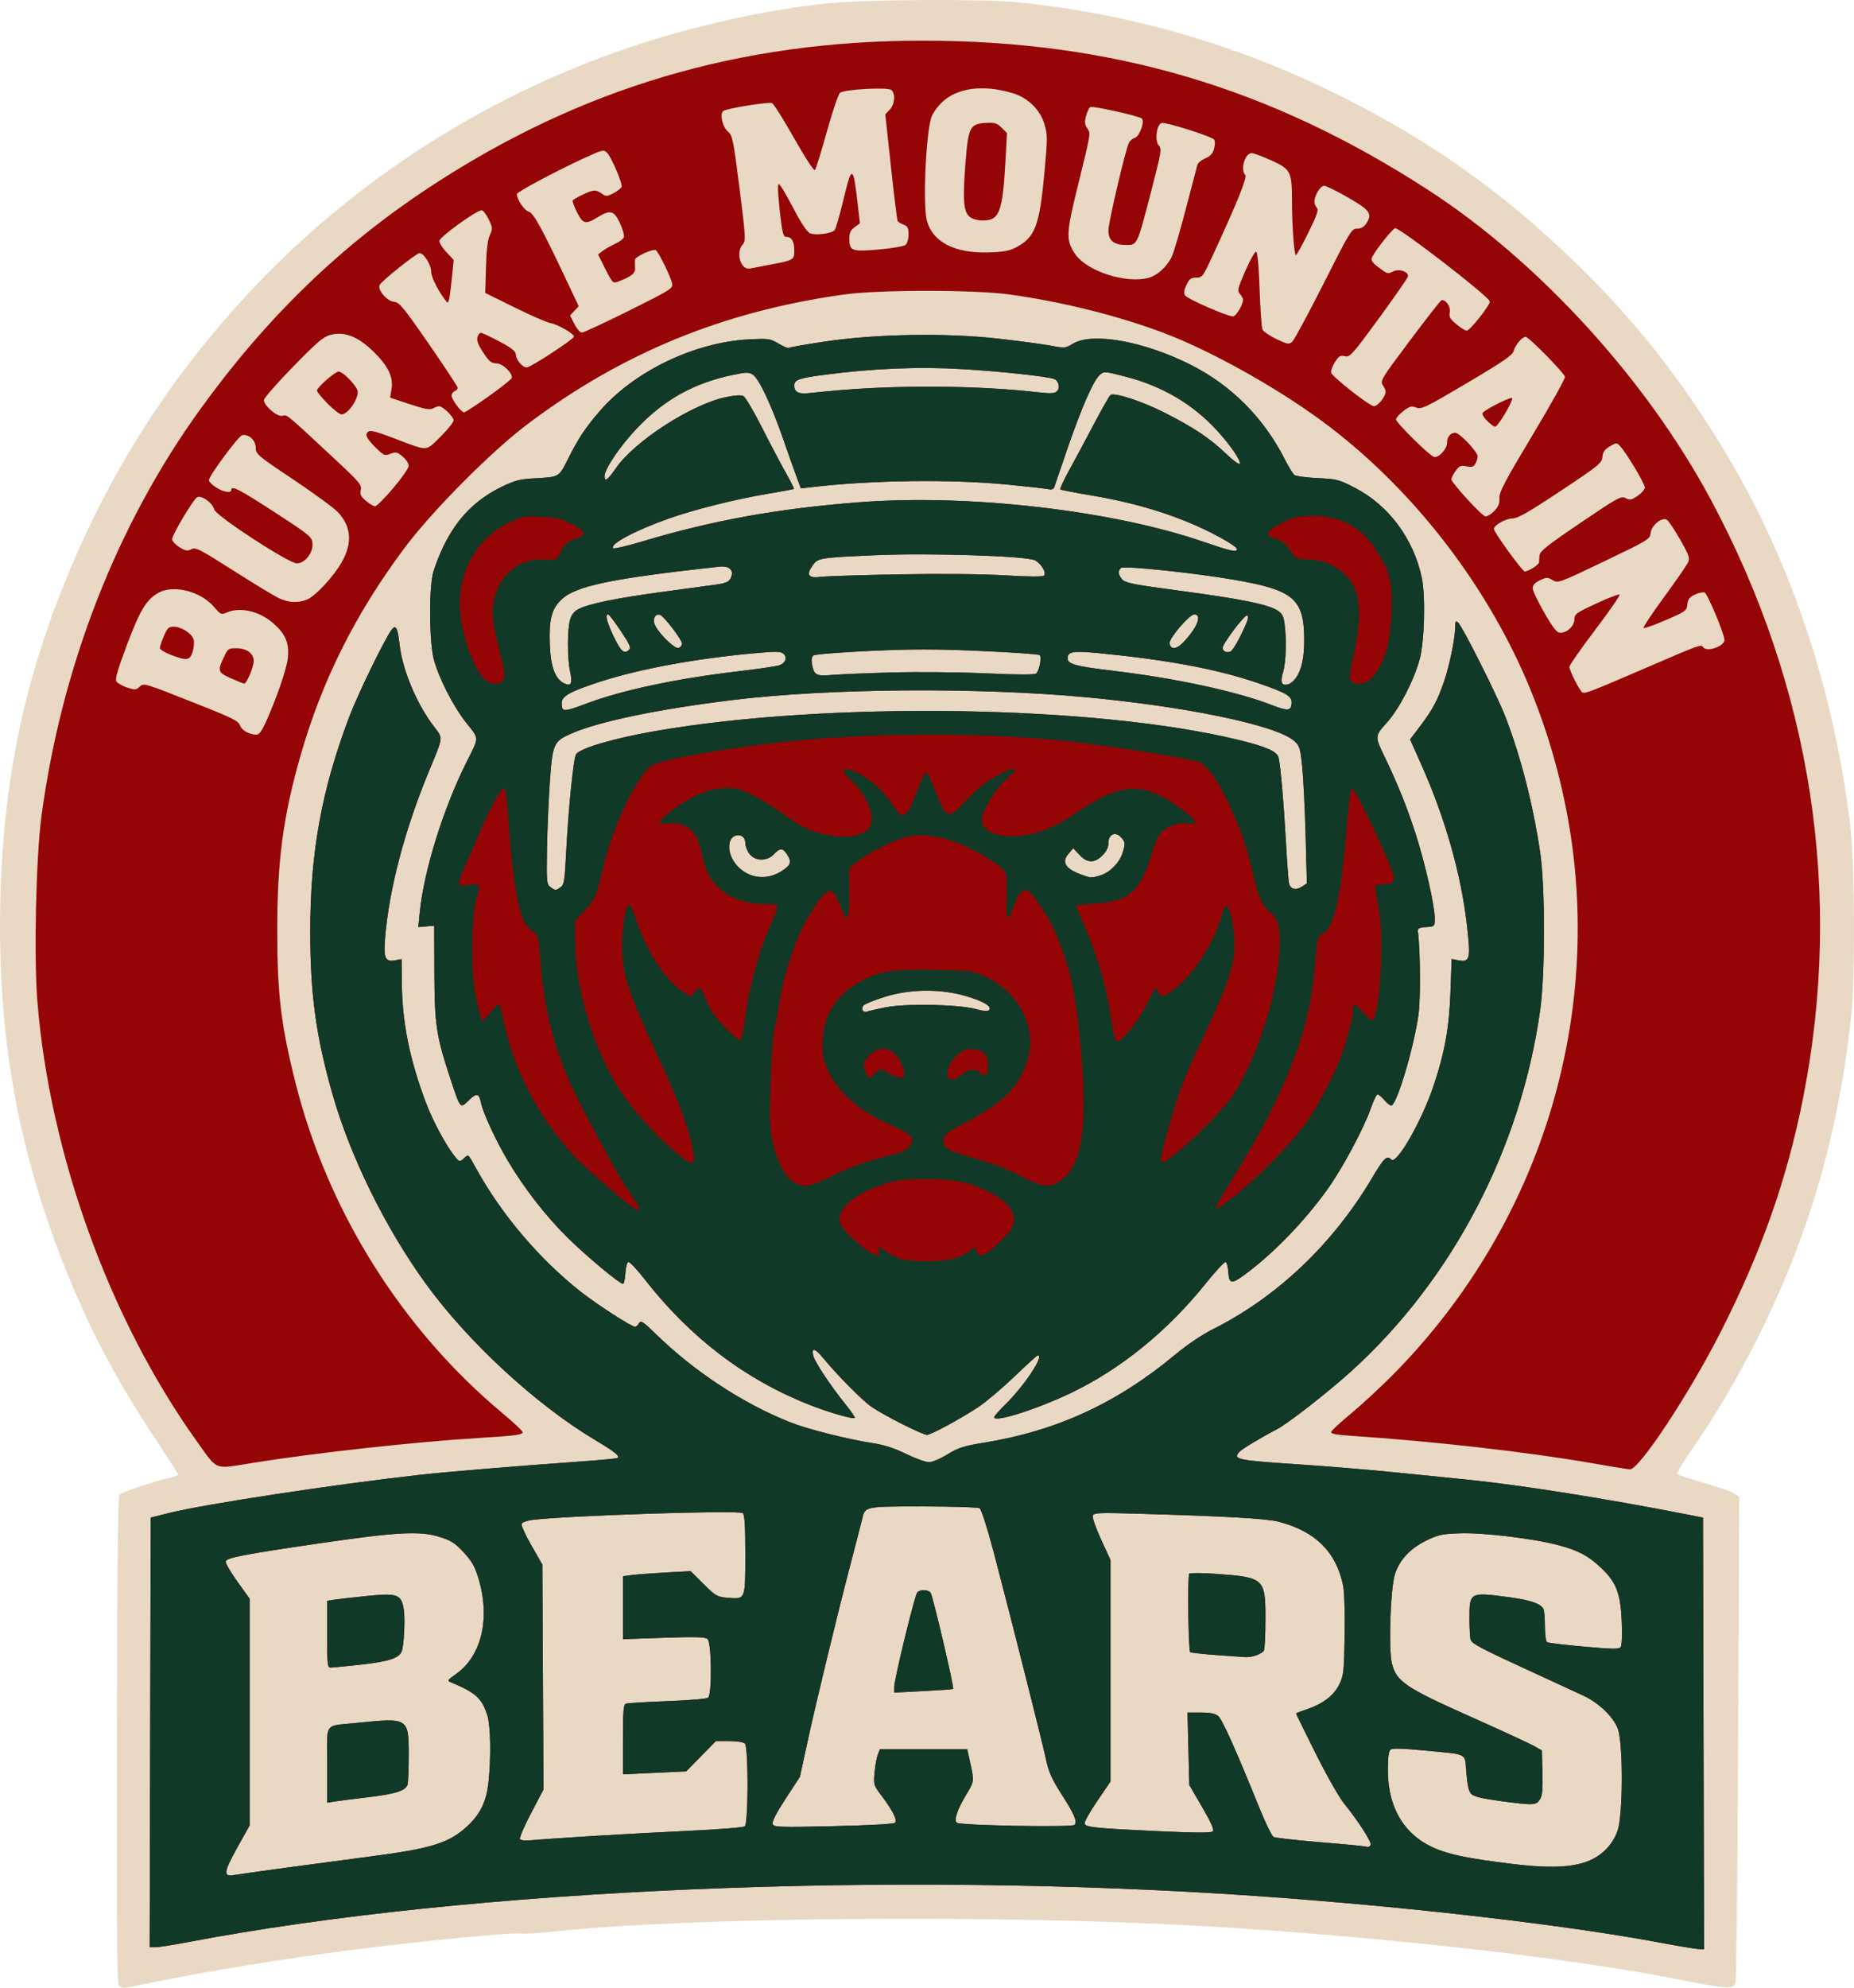 <?xml version="1.0" encoding="UTF-8" standalone="no"?>
<!-- Created with Inkscape (http://www.inkscape.org/) -->

<svg
   version="1.1"
   id="svg1"
   width="908.907"
   height="973.882"
   viewBox="0 0 908.907 973.882"
   sodipodi:docname="bears.svg"
   inkscape:version="1.4.2 (f4327f4, 2025-05-13)"
   xmlns:inkscape="http://www.inkscape.org/namespaces/inkscape"
   xmlns:sodipodi="http://sodipodi.sourceforge.net/DTD/sodipodi-0.dtd"
   xmlns="http://www.w3.org/2000/svg"
   xmlns:svg="http://www.w3.org/2000/svg">
  <defs
     id="defs1" />
  <sodipodi:namedview
     id="namedview1"
     pagecolor="#ffffff"
     bordercolor="#000000"
     borderopacity="0.25"
     inkscape:showpageshadow="2"
     inkscape:pageopacity="0.0"
     inkscape:pagecheckerboard="0"
     inkscape:deskcolor="#d1d1d1"
     showgrid="false"
     inkscape:zoom="1.3587683"
     inkscape:cx="436.79264"
     inkscape:cy="618.57491"
     inkscape:window-width="3840"
     inkscape:window-height="2089"
     inkscape:window-x="-8"
     inkscape:window-y="-8"
     inkscape:window-maximized="1"
     inkscape:current-layer="g1" />
  <g
     inkscape:groupmode="layer"
     inkscape:label="Image"
     id="g1"
     transform="translate(-6.616,-4.975)">
    <g
       id="g2">
      <path
         style="fill:#e9d9c4"
         d="m 65.123,978.097 c -1.158,-0.733 -1.349,-19.831 -1.2,-120.193 0.124,-83.386 0.501,-119.711 1.252,-120.616 0.995,-1.199 14.665,-5.817 24.574,-8.3 2.337,-0.586 4.25,-1.284 4.25,-1.552 0,-0.268 -5.124,-8.238 -11.387,-17.711 C 62.934,679.955 49.62,654.541 37.527,623.658 16.33,569.526 6.651,518.125 6.616,459.5 6.579,398.51 15.97,346.986 36.689,294.5 57.421,241.983 84.683,197.566 121.698,156 173.831,97.456 241.047,53.141 315.894,27.967 346.866,17.55 382.428,9.695 412.759,6.571 430.681,4.726 488.728,4.392 505.144,6.04 560.677,11.614 613.642,26.964 663.804,52.022 c 44.481,22.22 79.236,46.85 115.085,81.557 30.051,29.094 53.118,58.504 75.437,96.179 30.932,52.215 51.403,114.075 59.316,179.242 2.228,18.347 2.56,75.07 0.548,93.5 -4.72,43.232 -13.463,80.147 -27.759,117.211 -12.654,32.807 -31.361,68.204 -50.536,95.626 -4.29,6.136 -7.484,11.473 -7.096,11.86 0.388,0.388 6.329,2.324 13.203,4.302 6.874,1.979 13.58,4.306 14.902,5.172 l 2.403,1.575 -0.569,118.126 c -0.313,64.97 -0.882,118.918 -1.264,119.885 -1.394,3.528 -2.839,3.427 -31.974,-2.243 -53.577,-10.426 -147.957,-20.841 -231,-25.49 -100.377,-5.62 -250.794,-4.292 -316.408,2.794 -7.375,0.796 -15.025,1.231 -17,0.967 -4.187,-0.561 -46.307,3.534 -80.092,7.787 -32.646,4.11 -74.515,10.923 -100.686,16.384 -13.747,2.869 -13.323,2.823 -15.19,1.64 z"
         id="path4" />
      <path
         style="fill:#950505"
         d="M 821.5,956.932 C 774.79,948.146 697.824,939.199 624.5,934.031 444.266,921.326 236.385,930.217 98.531,956.525 91.398,957.886 84.308,959 82.776,959 h -2.785 L 80.245,853.75 80.5,748.5 89.366,746.275 C 106.736,741.915 170.531,732.216 213,727.478 c 12.538,-1.399 48.157,-4.342 79,-6.527 9.075,-0.643 16.859,-1.385 17.299,-1.649 1.44,-0.866 -1.237,-3.019 -10.979,-8.832 C 269.276,693.138 235.852,662.263 215.174,633.667 195.43,606.363 178.346,571.623 169.598,540.995 161.501,512.645 158.695,492.019 158.713,461 c 0.023,-38.437 5.525,-68.719 18.987,-104.5 4.149,-11.028 17.397,-38.287 20.896,-42.995 2.015,-2.711 2.981,-0.989 3.853,6.868 1.41,12.711 8.292,29.249 16.82,40.42 4.635,6.072 4.745,4.926 -2.03,21.207 -12.156,29.214 -19.872,58.423 -21.853,82.727 -0.791,9.712 0.11,11.645 5.002,10.73 l 3.112,-0.582 0.131,12.313 c 0.201,18.876 3.853,36.894 11.727,57.857 3.348,8.913 9.914,21.166 14.153,26.408 2.345,2.9 2.422,2.919 4.444,1.089 2.421,-2.191 1.954,-2.571 6.114,4.959 12.436,22.509 30.818,44.161 51.133,60.228 7.82,6.185 24.983,17.272 26.738,17.272 0.529,0 1.41,-0.787 1.958,-1.75 0.873,-1.531 1.91,-0.862 8.3,5.357 19.017,18.509 42.698,34.028 66.055,43.289 8.223,3.26 28.335,8.318 40.247,10.122 5.527,0.837 10.564,2.464 16.295,5.263 4.562,2.229 9.607,4.052 11.21,4.052 1.631,0 5.64,-1.682 9.103,-3.819 5.265,-3.25 7.894,-4.096 17.634,-5.678 36.022,-5.85 65.42,-19.377 94.22,-43.356 5.738,-4.777 13.033,-9.67 18.532,-12.429 31.256,-15.683 58.545,-41.614 77.665,-73.801 5.98,-10.067 7.331,-11.36 9.55,-9.14 2.597,2.597 15.023,-19.142 20.724,-36.254 5.521,-16.571 7.652,-28.466 8.276,-46.192 l 0.558,-15.836 3.227,0.605 c 5.779,1.084 6.168,-0.496 4.255,-17.288 -2.824,-24.789 -10.617,-52.242 -22.221,-78.276 l -5.63,-12.631 5.07,-6.699 c 6.009,-7.939 8.49,-12.602 11.655,-21.909 2.664,-7.834 5.374,-21.125 5.374,-26.362 0,-2.847 0.257,-3.298 1.36,-2.384 2.095,1.739 19.13,35.599 23.238,46.189 7.494,19.321 13.586,43.028 17.069,66.427 2.502,16.812 2.503,59.736 9.3e-4,77.5 -9.594,68.123 -43.278,132.296 -92.963,177.113 -11.089,10.003 -30.7,25.297 -35.892,27.992 -8.021,4.164 -17.6,9.935 -18.712,11.276 -3.039,3.662 -1.219,4.025 30.901,6.154 12.925,0.857 34.3,2.651 47.5,3.988 13.2,1.337 28.725,2.907 34.5,3.489 24.843,2.506 67.95,9.338 105.5,16.72 l 9,1.769 0.255,105.75 0.255,105.75 -2.755,-0.123 C 837.74,959.809 829.75,958.484 821.5,956.932 Z m -675,-36.859 c 12.1,-1.647 30.841,-4.144 41.648,-5.549 30.275,-3.935 38.749,-6.606 47.79,-15.062 6.23,-5.827 9.175,-12.023 10.157,-21.368 1.285,-12.226 1.048,-27.304 -0.51,-32.48 -2.531,-8.411 -5.68,-11.332 -17.505,-16.24 -2.393,-0.993 -2.368,-1.042 2.284,-4.383 12.59,-9.041 16.758,-27.658 10.611,-47.392 -1.677,-5.386 -3.265,-8.082 -7.228,-12.271 -4.293,-4.54 -6.157,-5.697 -12.058,-7.489 -9.41,-2.858 -20.729,-2.24 -57.69,3.151 -38.049,5.55 -46.41,7.164 -46.745,9.023 -0.147,0.819 2.435,5.252 5.739,9.852 L 129,788.228 v 55.543 55.543 l -6.081,10.911 c -6.645,11.923 -6.945,14.357 -1.659,13.418 C 123.042,923.327 134.4,921.72 146.5,920.073 Z M 167,869.607 c 0,-21.523 -1.953,-18.81 14.786,-20.542 C 206.805,846.475 207,846.598 207,864.918 c 0,7.105 -0.28,13.647 -0.621,14.537 -1.119,2.917 -5.901,4.426 -18.987,5.995 -7.09,0.85 -14.579,1.811 -16.642,2.135 L 167,888.176 Z m 0,-63.979 v -16.372 l 3.75,-0.572 c 2.062,-0.315 9.224,-1.124 15.915,-1.799 14.858,-1.498 16.779,-0.776 17.905,6.733 0.717,4.779 0.074,17.664 -1.02,20.435 -1.299,3.292 -6.362,4.946 -19.703,6.437 -7.341,0.82 -14.134,1.495 -15.097,1.501 -1.596,0.009 -1.75,-1.433 -1.75,-16.363 z m 616.392,111.807 c 7.718,-2.476 13.66,-8.159 16.221,-15.515 2.722,-7.82 2.778,-43.044 0.079,-50.078 -2.215,-5.773 -9.281,-12.563 -16.699,-16.047 C 779.972,834.376 768.95,829.291 758.5,824.495 732.989,812.788 728.362,810.386 727.626,808.467 727.282,807.57 727,802.855 727,797.99 c 0,-12.998 0.123,-13.066 19.188,-10.528 11.019,1.467 16.111,3.269 17.191,6.083 0.342,0.89 0.621,4.705 0.621,8.478 0,3.773 0.479,7.155 1.064,7.517 0.585,0.362 8.738,1.341 18.118,2.177 14.409,1.284 17.201,1.308 18,0.152 0.529,-0.766 0.737,-6.26 0.471,-12.476 -0.591,-13.832 -2.66,-19.218 -10.079,-26.234 -6.275,-5.934 -11.026,-8.476 -20.751,-11.101 -11.969,-3.231 -37.05,-6.277 -48.381,-5.877 -8.949,0.317 -10.791,0.717 -16.708,3.63 -7.936,3.907 -13.157,9.577 -15.328,16.646 -2.146,6.986 -3.127,36.369 -1.448,43.368 2.137,8.909 6.589,11.942 38.233,26.05 15.02,6.697 29.11,13.19 31.309,14.43 l 4,2.255 0.285,10.843 c 0.223,8.495 -0.052,11.357 -1.273,13.221 -1.882,2.872 -3.034,2.915 -19.42,0.723 -8.798,-1.177 -12.915,-2.168 -14.152,-3.405 -1.243,-1.243 -1.95,-4.217 -2.462,-10.353 -0.841,-10.091 1.435,-8.869 -20.446,-10.98 -10.989,-1.06 -15.838,-1.184 -16.75,-0.427 -0.866,0.719 -1.283,3.918 -1.283,9.837 0,20.09 9.309,34.039 26.583,39.834 7.279,2.442 14.692,3.817 33.417,6.197 17.114,2.176 28.285,1.987 36.392,-0.613 z m -104.85,-8.503 c 0.736,-1.191 -5.95,-11.671 -12.851,-20.144 C 663.164,885.686 656.977,874.82 651.594,864.033 646.317,853.458 642,844.661 642,844.484 c 0,-0.178 2.185,-1.049 4.855,-1.936 8.167,-2.713 13.589,-6.778 16.251,-12.185 2.233,-4.536 2.415,-6.164 2.704,-24.166 0.181,-11.259 -0.14,-21.469 -0.77,-24.5 -3.418,-16.445 -13.541,-26.452 -31.54,-31.179 -5.985,-1.572 -26.463,-2.728 -70.277,-3.967 -17.814,-0.504 -20.35,-0.384 -20.877,0.99 -0.33,0.86 1.482,6.082 4.027,11.605 L 551,769.188 v 54.34 54.34 l -6.58,9.637 c -3.619,5.3 -6.351,10.233 -6.071,10.962 0.675,1.759 5.418,2.241 35.942,3.655 18.518,0.858 26.097,0.889 26.875,0.111 0.778,-0.778 -0.693,-4.136 -5.217,-11.909 L 589.649,879.5 589.213,861.75 588.777,844 h 6.501 c 4.732,0 7.067,0.476 8.582,1.75 1.99,1.673 8.506,16.215 20.206,45.091 2.973,7.337 6.087,13.691 6.92,14.12 0.833,0.429 10.515,1.537 21.515,2.462 17.705,1.49 22.04,1.918 24.691,2.441 0.38,0.075 0.988,-0.345 1.351,-0.932 z m -75.999,-93.113 c -6.576,-0.494 -12.181,-1.123 -12.456,-1.398 -0.912,-0.912 -1.351,-37.557 -0.461,-38.422 0.481,-0.467 6.499,-0.434 13.374,0.074 23.49,1.735 24.006,2.215 23.985,22.312 -0.008,7.763 -0.355,14.649 -0.77,15.303 -1.057,1.662 -5.833,3.34 -9.029,3.171 -1.477,-0.078 -8.065,-0.546 -14.641,-1.04 z M 297,904.505 c 12.925,-0.797 34.75,-1.974 48.5,-2.614 13.75,-0.64 25.562,-1.608 26.25,-2.15 1.743,-1.374 1.789,-38.802 0.05,-40.541 -0.688,-0.688 -3.981,-1.2 -7.716,-1.2 h -6.516 l -7.27,7.413 -7.27,7.413 -15.514,0.721 L 312,874.268 v -17.027 c 0,-13.834 0.268,-17.13 1.429,-17.575 0.786,-0.301 9.898,-0.859 20.25,-1.238 10.352,-0.38 19.384,-1.136 20.071,-1.681 1.995,-1.582 1.739,-27.095 -0.288,-28.778 -1.197,-0.994 -5.962,-1.124 -21.5,-0.59 L 312,808.065 v -15.419 -15.419 l 4.25,-0.574 c 2.337,-0.315 9.802,-0.877 16.588,-1.247 l 12.338,-0.674 6.353,6.297 c 6.005,5.952 6.658,6.322 11.91,6.757 8.695,0.721 8.56,1.056 8.56,-21.287 0,-14.232 -0.326,-19.502 -1.25,-20.203 -1.994,-1.512 -85.617,1.181 -103.071,3.32 -2.657,0.326 -5.054,1.197 -5.339,1.941 -0.285,0.743 1.884,5.534 4.821,10.646 L 272.5,771.5 l 0.274,55.121 0.274,55.121 -6.097,11.608 c -3.353,6.384 -5.801,12.085 -5.441,12.669 0.408,0.659 2.803,0.848 6.322,0.499 3.116,-0.31 16.241,-1.215 29.166,-2.012 z m 148.413,-6.518 c 1.237,-1.237 -1.123,-5.922 -6.723,-13.347 -3.735,-4.952 -3.858,-5.362 -3.342,-11.173 0.295,-3.318 1.001,-7.255 1.569,-8.75 L 437.95,862 h 21.425 21.425 l 1.052,4.75 c 2.487,11.231 2.538,10.712 -1.725,17.78 -4.197,6.959 -5.917,12.125 -4.479,13.454 1.469,1.357 57.021,2.36 57.834,1.044 1.209,-1.956 -0.192,-5.217 -6.397,-14.894 -4.777,-7.45 -6.331,-10.912 -7.63,-16.995 -1.877,-8.791 -17.833,-71.954 -25.762,-101.98 -2.966,-11.231 -6.004,-20.741 -6.783,-21.235 -0.776,-0.491 -13.192,-0.9 -27.59,-0.909 -28.539,-0.017 -28.6,-0.005 -29.934,5.805 -0.338,1.474 -2.816,11.064 -5.506,21.312 -6.651,25.337 -16.928,67.731 -21.421,88.368 l -3.702,17 -6.997,10.722 c -4.666,7.15 -6.781,11.284 -6.349,12.41 0.596,1.553 2.999,1.636 29.813,1.033 17.637,-0.396 29.569,-1.06 30.188,-1.678 z M 445,831.44 c 0,-3.669 9.962,-44.579 11.247,-46.19 1.288,-1.614 5.208,-1.611 6.549,0.004 1.094,1.318 11.722,46.582 11.077,47.178 -0.205,0.19 -6.786,0.671 -14.623,1.069 L 445,834.225 Z M 787.5,721.913 c -31.445,-5.505 -78.534,-10.864 -118.302,-13.463 -7.396,-0.483 -10.217,-1.021 -10,-1.906 0.166,-0.678 4.577,-4.765 9.802,-9.083 5.225,-4.318 14.45,-12.853 20.5,-18.966 C 754.143,613.173 786.718,523.95 778.949,433.5 776.322,402.929 768.727,371.684 756.906,342.826 736.718,293.543 701.529,247.318 659.5,214.875 635.969,196.71 600.871,176.882 575.849,167.615 553.678,159.405 527.236,152.852 502,149.314 c -17.688,-2.48 -64.312,-2.48 -82,0 -58.903,8.258 -108.769,28.734 -155.027,63.658 -17.781,13.424 -46.554,42.406 -60.092,60.528 -23.91,32.006 -40.28,64.616 -50.797,101.191 -8.705,30.272 -11.593,51.961 -11.558,86.809 0.03,30.622 1.91,46.125 8.985,74.111 15.896,62.877 52.054,120.507 101.514,161.799 5.211,4.351 9.613,8.475 9.782,9.164 0.323,1.318 -3.454,1.828 -21.807,2.943 -31.189,1.895 -79.578,7.223 -110.235,12.137 -19.691,3.157 -17.146,4.131 -27.709,-10.603 C 60.376,651.518 30.976,570.391 24.93,495.47 23.179,473.769 24.256,424.927 26.925,405 36.78,331.423 63.934,261.915 104.974,205.217 137.561,160.197 173.739,125.24 217.5,96.488 291.325,47.985 369.286,24.877 459,24.907 c 92.955,0.031 170.238,22.871 248,73.292 C 761.015,133.223 813.733,190.947 845.18,249.5 c 49.629,92.409 65.244,193.826 45.266,294 -7.905,39.635 -20.422,75.029 -40.443,114.358 -15.409,30.27 -39.895,67.288 -44.317,66.999 C 804.484,724.779 796.3,723.454 787.5,721.913 Z M 136.943,358.75 c 5.263,-11.675 10.242,-26.144 10.776,-31.312 0.751,-7.281 -1.013,-11.618 -6.866,-16.881 -6.879,-6.185 -16.628,-8.439 -23.318,-5.391 -2.356,1.073 -2.833,0.847 -6.004,-2.858 -6.648,-7.767 -20.104,-11.085 -27.466,-6.772 -5.811,3.404 -8.852,8.476 -15.218,25.383 -4.503,11.958 -5.897,16.778 -5.182,17.911 0.538,0.853 2.885,2.186 5.215,2.963 3.83,1.277 4.42,1.246 6.153,-0.322 2.209,-2 1.321,-2.273 31.454,9.699 14.264,5.667 17.119,7.146 17.812,9.227 0.799,2.397 4.278,4.361 8.014,4.524 1.287,0.056 2.63,-1.734 4.63,-6.171 z m -17.256,-21.523 c -6.431,-2.865 -6.598,-3.515 -2.876,-11.227 1.55,-3.212 2.038,-3.493 5.928,-3.414 5.026,0.101 8.27,2.59 8.239,6.319 -0.025,2.991 -3.491,11.14 -4.679,11.003 -0.439,-0.051 -3.415,-1.257 -6.612,-2.681 z M 90.25,325.763 c -2.888,-1.107 -5.25,-2.595 -5.25,-3.305 0,-0.711 0.884,-3.354 1.964,-5.875 1.663,-3.879 2.392,-4.582 4.75,-4.579 3.846,0.005 9.105,3.427 9.854,6.412 0.342,1.363 0.094,4.077 -0.551,6.031 -1.378,4.175 -2.846,4.354 -10.768,1.316 z m 724.25,6.003 c 25.328,-10.916 26.113,-11.202 26.975,-9.807 1.673,2.708 10.525,-0.209 10.525,-3.469 0,-2.875 -8.262,-22.654 -9.692,-23.203 -0.819,-0.314 -2.994,0.146 -4.832,1.022 -2.621,1.25 -3.411,2.292 -3.659,4.827 -0.302,3.076 -0.819,3.449 -10.617,7.665 -5.665,2.437 -10.56,4.171 -10.877,3.854 -0.318,-0.318 4.22,-7.132 10.084,-15.144 5.864,-8.012 11.159,-15.658 11.767,-16.993 0.964,-2.116 0.469,-3.545 -3.863,-11.164 -2.733,-4.806 -5.661,-9.174 -6.508,-9.708 -2.436,-1.536 -7.606,2.673 -7.991,6.506 -0.301,2.997 -1.089,3.477 -22.812,13.88 -22.112,10.59 -22.547,10.748 -25.222,9.173 -2.507,-1.477 -3,-1.471 -6.25,0.079 -2.442,1.165 -3.528,2.353 -3.528,3.859 0,1.197 2.561,6.605 5.692,12.016 4.478,7.741 6.16,9.839 7.889,9.839 3.342,0 6.832,-3.337 6.879,-6.576 0.037,-2.597 0.885,-3.21 10.778,-7.8 5.906,-2.74 11.027,-4.692 11.38,-4.339 0.353,0.353 -5.041,8.138 -11.988,17.299 C 781.684,322.745 776,330.877 776,331.654 c 0,1.839 4.949,11.646 6.318,12.521 1.262,0.806 3.714,-0.139 32.182,-12.409 z m -657.206,-33.116 c 3.983,-1.664 12.846,-11.216 16.75,-18.052 5.382,-9.423 4.869,-17.368 -1.582,-24.509 -1.813,-2.007 -11.659,-9.234 -21.879,-16.062 C 132.763,228.125 132,227.481 132,224.331 c 0,-3.587 -3.434,-6.779 -6.63,-6.164 -1.823,0.351 -16.379,20.032 -16.357,22.117 0.007,0.669 1.575,2.228 3.486,3.466 3.607,2.337 7.502,2.986 7.502,1.25 0,-2.341 3.867,-0.352 21.185,10.896 17.492,11.361 18.329,12.051 18.617,15.361 0.392,4.503 -3.724,9.747 -7.641,9.735 -4.036,-0.012 -39.774,-23.312 -40.559,-26.443 -0.828,-3.3 -6.362,-7.19 -8.399,-5.905 C 101.165,249.929 91,267.02 91,269.16 c 0,0.922 1.609,2.671 3.576,3.887 3.018,1.865 3.928,2.021 5.834,1.001 2.048,-1.096 3.977,-0.115 20.674,10.507 10.129,6.444 20.216,12.545 22.416,13.558 4.771,2.197 9.39,2.377 13.794,0.536 z m 600.801,-15.366 c 1.597,-0.944 2.949,-2.181 3.003,-2.75 0.054,-0.569 0.167,-2.127 0.25,-3.462 0.123,-1.979 3.821,-4.914 19.992,-15.871 18.501,-12.535 20.001,-13.357 22.217,-12.171 2.076,1.111 2.823,0.968 5.903,-1.129 1.939,-1.321 3.529,-3.174 3.533,-4.118 0.007,-1.793 -9.032,-16.895 -12.075,-20.173 -1.72,-1.853 -1.82,-1.852 -5.086,0.049 -2.526,1.469 -3.409,2.728 -3.65,5.201 -0.296,3.039 -1.708,4.185 -20.575,16.701 C 755.955,255.945 750.607,259 748.08,259 744.793,259 739,262.274 739,264.132 739,265.727 752.983,285 754.141,285 c 0.578,0 2.358,-0.772 3.955,-1.716 z M 739.26,255.25 c 1.949,-2.035 2.583,-3.66 2.437,-6.25 -0.164,-2.918 2.518,-8.024 16.134,-30.712 8.982,-14.966 16.182,-27.88 16,-28.696 C 773.386,187.597 756.067,170 754.548,170 c -1.736,0 -5.184,4.088 -5.904,7 -0.49,1.981 -5.219,5.221 -22.78,15.607 -20.337,12.027 -22.39,13.021 -24.925,12.064 -2.373,-0.896 -3.269,-0.656 -6.351,1.694 -1.974,1.505 -3.588,3.335 -3.588,4.067 0,1.631 16.515,17.935 18.646,18.409 C 711.961,229.355 716,225.023 716,222.026 716,219.026 717.638,217 720.063,217 722.137,217 731,226.338 731,228.523 c 0,0.885 -0.474,2.495 -1.054,3.578 -0.846,1.581 -1.707,1.847 -4.37,1.347 -2.904,-0.545 -3.591,-0.236 -5.524,2.479 -1.215,1.706 -2.061,3.514 -1.88,4.017 0.948,2.644 15.205,18.055 16.702,18.055 0.964,0 2.937,-1.238 4.386,-2.75 z m -3.766,-44.257 c -1.743,-1.819 -2.508,-3.346 -1.937,-3.866 C 736.167,204.749 748,198.965 748,200.068 748,202.252 740.949,214 739.638,214 c -0.695,0 -2.56,-1.353 -4.144,-3.007 z m -536.062,33.087 c 4.162,-4.906 7.568,-9.816 7.568,-10.911 0,-1.095 -1.342,-3.12 -2.982,-4.5 -2.644,-2.225 -3.325,-2.379 -6.013,-1.365 -2.876,1.086 -3.268,0.908 -7.661,-3.486 -3.077,-3.077 -4.425,-5.165 -4.019,-6.224 0.89,-2.32 2.534,-2.037 14.438,2.485 15.949,6.058 14.455,6.138 21.825,-1.166 C 226.115,215.417 229,211.797 229,210.868 229,209.144 223.65,204 221.858,204 c -0.544,0 -1.884,0.479 -2.978,1.064 -1.554,0.831 -4.071,0.371 -11.504,-2.106 l -9.516,-3.17 0.654,-3.873 c 0.951,-5.631 -1.094,-10.59 -6.9,-16.729 -8.423,-8.906 -15.507,-12.052 -22.902,-10.171 -3.544,0.901 -6.475,3.39 -18.463,15.675 -7.838,8.032 -14.25,15.349 -14.25,16.261 0,2.811 6.541,8.403 9.06,7.744 2.369,-0.62 1.338,-1.471 25.735,21.241 12.056,11.223 13.24,12.629 12.699,15.089 -0.483,2.2 -0.004,3.21 2.532,5.344 1.72,1.447 3.737,2.631 4.483,2.631 0.745,0 4.761,-4.014 8.923,-8.92 z M 167.216,202.719 C 164.347,199.814 162,196.927 162,196.304 162,194.814 170.901,187 172.599,187 174.854,187 182,194.534 182,196.911 182,201.104 177.051,208 174.042,208 c -0.885,0 -3.957,-2.377 -6.826,-5.281 z M 246.033,199.25 c 5.993,-4.263 11.119,-8.3 11.39,-8.973 0.891,-2.21 -4.332,-7.277 -7.502,-7.277 -2.39,0 -3.514,-0.924 -6.384,-5.25 -2.438,-3.674 -3.306,-5.926 -2.894,-7.5 0.325,-1.238 1.1,-2.235 1.723,-2.216 0.623,0.019 4.709,1.931 9.079,4.25 6.114,3.244 7.977,4.731 8.082,6.451 C 259.692,181.44 262.724,185 264.862,185 266.723,185 288,171.093 288,169.876 c 0,-1.397 -7.974,-5.997 -11.357,-6.551 C 274.914,163.042 266.975,159.59 259,155.655 L 244.5,148.5 244.848,136 c 0.239,-8.594 0.835,-13.543 1.906,-15.839 1.461,-3.129 1.424,-3.616 -0.585,-7.75 -1.179,-2.426 -2.711,-4.413 -3.406,-4.416 -2.584,-0.01 -20.763,13.138 -20.763,15.017 0,1.015 1.584,3.526 3.52,5.579 l 3.52,3.733 -1.027,10.012 c -0.954,9.3 -1.476,11.634 -2.366,10.581 C 222.012,148.614 218,140.905 218,138.223 218,134.638 214.478,129 212.24,129 c -1.451,0 -18.204,13.343 -19.472,15.508 -1.304,2.227 3.444,7.958 6.872,8.295 2.772,0.273 4.476,2.322 17.218,20.702 C 224.636,184.725 231,194.39 231,194.984 c 0,0.593 -0.675,1.338 -1.5,1.655 -0.825,0.317 -1.5,1.272 -1.5,2.124 0,1.895 4.711,8.237 6.119,8.237 0.559,0 5.921,-3.487 11.914,-7.75 z m 437.899,1.846 c 2.456,-3.449 2.538,-4.448 0.61,-7.392 -1.388,-2.119 -0.756,-3.163 13.149,-21.715 8.034,-10.719 15.016,-19.648 15.516,-19.842 1.986,-0.771 4.706,3.039 4.151,5.814 -0.455,2.277 0.095,3.266 3.275,5.888 C 722.735,165.582 724.989,167 725.642,167 727.201,167 737,154.659 737,152.695 737,150.528 692.08,115.853 690.463,116.772 688.294,118.004 679,130.162 679,131.767 c 0,1.479 1.15,2.652 5.795,5.912 1.949,1.368 2.664,1.413 4.741,0.302 2.937,-1.572 7.808,0.112 7.284,2.518 -0.177,0.812 -6.599,10.048 -14.271,20.525 -13.103,17.892 -14.113,19.012 -16.635,18.458 -2.283,-0.501 -3.013,-0.059 -4.875,2.954 -1.205,1.949 -2.044,4.226 -1.865,5.059 0.431,2.007 18.852,16.465 21.007,16.488 0.925,0.01 2.613,-1.289 3.75,-2.886 z M 655.504,143.884 C 668.481,118.211 669.221,117 671.932,117 c 1.942,0 3.368,-0.809 4.515,-2.559 3.091,-4.717 1.852,-6.475 -8.941,-12.688 C 662.009,98.589 656.734,96 655.782,96 653.919,96 651,100.73 651,103.75 c 0,1.017 0.544,2.394 1.209,3.059 0.946,0.946 0.027,3.605 -4.214,12.2 C 645.013,125.054 642.285,130 641.934,130 c -0.858,0 -1.92,-14.277 -1.934,-26 -0.018,-14.994 -0.537,-16.053 -9.971,-20.365 C 625.656,81.636 621.232,80 620.199,80 c -3.269,0 -5.63,8.17 -3.093,10.706 1.086,1.086 -4.283,14.299 -16.562,40.755 -4.188,9.024 -4.594,9.54 -7.502,9.54 -2.538,0 -3.37,0.62 -4.769,3.554 -1.229,2.578 -1.412,4.001 -0.667,5.183 1.057,1.675 20.657,10.244 23.459,10.256 1.478,0.006 4.935,-5.738 4.935,-8.198 0,-0.626 -0.688,-1.897 -1.528,-2.826 -1.384,-1.529 -1.131,-2.6 2.682,-11.351 2.316,-5.314 4.691,-9.504 5.278,-9.309 0.673,0.223 1.297,6.985 1.687,18.273 0.34,9.856 0.971,18.758 1.401,19.783 0.43,1.025 3.504,3.151 6.831,4.724 5.567,2.633 6.189,2.734 7.807,1.27 0.967,-0.875 7.873,-13.688 15.347,-28.474 z M 315,157.167 c 20.039,-9.943 21.476,-10.836 21.149,-13.143 -0.402,-2.834 -6.627,-15.584 -8.034,-16.453 -1.36,-0.841 -10.096,3.128 -10.221,4.643 -0.058,0.707 -0.027,2.495 0.069,3.974 0.177,2.723 -1.714,4.246 -8.456,6.809 -2.379,0.905 -2.69,0.59 -6.106,-6.193 l -3.599,-7.146 2.349,-1.782 c 1.292,-0.98 4.01,-2.534 6.04,-3.454 2.03,-0.92 3.95,-2.347 4.266,-3.171 0.316,-0.825 -0.532,-3.918 -1.886,-6.875 -2.879,-6.288 -4.769,-6.783 -11.072,-2.902 -5.814,3.581 -7.094,3.26 -10.019,-2.511 -1.404,-2.771 -2.341,-5.38 -2.082,-5.798 0.259,-0.418 2.716,-1.813 5.461,-3.098 4.921,-2.305 5.953,-2.287 9.376,0.163 1.42,1.016 2.363,0.904 5.191,-0.619 1.901,-1.024 3.661,-2.394 3.911,-3.046 0.594,-1.547 -4.944,-14.564 -7.138,-16.779 -1.604,-1.619 -2.232,-1.47 -11.199,2.66 -13.938,6.419 -33,16.588 -33,17.605 0,2.594 3.669,8.08 5.753,8.603 2.422,0.608 6.392,7.845 19.257,35.11 l 5.314,11.263 -2.121,2.258 -2.121,2.258 2.148,4.23 c 1.204,2.371 2.834,4.194 3.708,4.147 0.858,-0.045 11.235,-4.883 23.06,-10.75 z M 569.931,141.02 c 4.124,-1.183 8.617,-5.266 11.025,-10.02 0.975,-1.925 4.106,-12.5 6.957,-23.5 2.851,-11 5.42,-20.795 5.708,-21.767 0.288,-0.972 2.045,-2.403 3.905,-3.179 2.467,-1.031 3.624,-2.31 4.28,-4.733 0.539,-1.988 0.533,-3.793 -0.015,-4.497 -1.156,-1.488 -23.403,-8.545 -25.602,-8.121 -2.523,0.486 -3.641,8.641 -1.508,10.999 1.534,1.695 1.295,3.158 -3.584,21.994 C 564.1,125.208 564.196,125 558.774,125 552.618,125 550,122.872 550,117.867 c 0,-4.002 8.417,-39.843 10.11,-43.049 0.489,-0.925 1.779,-1.965 2.867,-2.31 2.257,-0.716 4.927,-8.037 3.441,-9.434 -1.369,-1.286 -24.166,-6.347 -25.335,-5.624 -0.555,0.343 -1.465,2.277 -2.023,4.297 -0.802,2.905 -0.692,4.167 0.528,6.028 1.792,2.735 2.003,1.451 -4.792,29.111 -5.512,22.438 -5.64,25.682 -1.274,32.309 5.706,8.662 25.276,15.018 36.41,11.825 z M 382.5,134.963 C 395.935,132.464 396,132.429 396,127.661 396,123.181 394.684,121 391.98,121 c -1.311,0 -1.846,-1.956 -2.806,-10.25 -0.652,-5.638 -1.169,-11.6 -1.148,-13.25 0.036,-2.897 0.09,-2.932 1.561,-1 0.838,1.1 3.852,6.444 6.698,11.876 3.082,5.882 6.062,10.28 7.367,10.875 2.614,1.191 10.777,0.15 12.163,-1.55 0.539,-0.661 2.416,-7.163 4.173,-14.451 4.261,-17.677 4.874,-17.573 7.051,1.192 l 1.153,9.942 -2.596,1.891 c -2.007,1.462 -2.596,2.753 -2.596,5.686 0,5.977 1.221,6.418 14.521,5.246 6.35,-0.559 12.205,-1.565 13.012,-2.235 0.831,-0.69 1.467,-2.91 1.467,-5.12 0,-3.2 -0.432,-4.067 -2.403,-4.816 -1.322,-0.502 -2.632,-1.285 -2.913,-1.739 -0.281,-0.454 -1.758,-12.401 -3.284,-26.549 l -2.774,-25.723 2.187,-2.327 c 2.5,-2.661 2.911,-7.852 0.763,-9.635 -1.765,-1.464 -22.804,-0.35 -25.101,1.33 -0.834,0.61 -3.754,9.182 -6.488,19.049 -2.734,9.867 -5.372,18.341 -5.861,18.83 -0.519,0.519 -4.788,-6.008 -10.255,-15.679 -5.151,-9.113 -10.001,-16.813 -10.778,-17.111 -1.801,-0.691 -22.176,2.597 -23.864,3.851 -1.914,1.422 -0.456,7.81 2.321,10.168 2.176,1.847 2.608,3.984 5.605,27.698 3.064,24.251 3.151,25.803 1.545,27.577 -3.58,3.956 -0.892,12.721 3.608,11.766 1.205,-0.256 4.89,-0.967 8.19,-1.581 z m 122.124,-8.734 c 9.43,-4.896 11.58,-10.51 13.996,-36.548 1.567,-16.89 1.571,-18.579 0.046,-23.792 -2.098,-7.174 -8.138,-13.06 -15.705,-15.308 -14.535,-4.316 -27.307,-2.591 -34.735,4.692 -2.396,2.349 -4.682,5.736 -5.204,7.709 -2.694,10.192 -3.986,43.008 -1.978,50.237 2.906,10.462 13.745,15.955 30.456,15.432 6.85,-0.214 9.985,-0.793 13.124,-2.422 z m -22.642,-15.043 c -3.017,-2.443 -3.466,-8.127 -2.068,-26.193 1.371,-17.709 2.189,-19.34 9.931,-19.795 4.444,-0.261 5.501,0.057 7.785,2.341 l 2.643,2.643 -0.695,12.791 C 498.167,108.909 496.649,113 488.436,113 c -2.581,0 -5.083,-0.703 -6.455,-1.814 z M 449,702.725 c -5.775,-2.899 -12.525,-6.676 -15,-8.393 -4.657,-3.231 -16.454,-15.102 -23.681,-23.832 -4.228,-5.107 -6.043,-5.524 -4.942,-1.135 0.754,3.002 8.664,14.889 15.626,23.48 2.828,3.49 4.934,6.552 4.68,6.806 -0.781,0.78 -12.645,-2.632 -22.153,-6.371 -31.664,-12.453 -58.519,-32.892 -80.902,-61.574 -3.775,-4.837 -7.372,-8.626 -7.995,-8.421 -0.623,0.205 -1.269,2.7 -1.435,5.544 -0.166,2.844 -0.686,5.171 -1.154,5.171 -1.642,0 -17.633,-13.306 -26.872,-22.359 -10.855,-10.637 -21.759,-24.652 -29.764,-38.254 -6.057,-10.291 -12.035,-23.273 -13.046,-28.33 -0.901,-4.503 -2.112,-4.691 -5.991,-0.931 -4.188,4.059 -3.993,4.288 -8.86,-10.362 -7.004,-21.086 -7.859,-26.706 -7.948,-52.259 l -0.08,-22.996 -3.893,0.335 -3.893,0.335 0.659,-6.84 c 1.982,-20.56 11.575,-51.367 23.158,-74.366 6.052,-12.017 6.059,-10.903 -0.131,-18.624 -6.409,-7.993 -13.651,-22.094 -16.101,-31.35 -2.18,-8.236 -2.446,-33.785 -0.437,-42 0.74,-3.025 3.095,-9.1 5.233,-13.5 6.633,-13.648 15.674,-22.821 28.732,-29.153 6.042,-2.93 8.731,-3.625 15.5,-4.006 12.74,-0.718 12.199,-0.409 16.819,-9.61 5.045,-10.048 8.57,-15.353 15.565,-23.419 16.9,-19.49 46.386,-33.653 72.98,-35.055 9.647,-0.509 10.404,-0.401 14.618,2.068 2.445,1.433 4.672,2.377 4.95,2.1 0.278,-0.278 8.1,-1.654 17.382,-3.058 25.087,-3.795 59.886,-4.389 85.612,-1.46 10.304,1.173 21.852,2.722 25.661,3.442 6.659,1.259 7.073,1.22 10.765,-1.014 9.416,-5.7 34.596,-1.215 57.444,10.23 20.041,10.039 36.057,26.087 46.402,46.493 1.828,3.607 3.925,7.039 4.659,7.627 0.734,0.588 5.85,1.277 11.369,1.53 9.493,0.436 10.492,0.698 18.5,4.855 16.404,8.515 28.6,24.957 32.587,43.931 1.923,9.153 1.334,31.489 -1.058,40.118 -2.904,10.474 -10.089,24.306 -16.042,30.882 -5.904,6.522 -5.926,6.77 -1.433,16.062 6.731,13.918 11.482,25.729 15.78,39.223 4.55,14.288 9.131,34.693 9.131,40.674 0,3.905 -0.024,3.928 -4.25,4.234 -3.587,0.26 -4.21,0.62 -3.991,2.308 1.138,8.796 1.331,32.366 0.328,40 -2.032,15.46 -10.141,43.18 -13.181,45.059 -0.509,0.314 -2.101,-0.827 -3.539,-2.535 -1.438,-1.709 -3.031,-2.968 -3.541,-2.798 -0.51,0.17 -1.951,3.241 -3.203,6.825 -3.434,9.826 -13.879,29.329 -21.129,39.45 -11.292,15.764 -26.281,31.286 -40.2,41.63 -6.928,5.149 -8.107,5.037 -8.488,-0.802 -0.168,-2.57 -0.775,-4.826 -1.35,-5.015 -0.575,-0.189 -5.041,4.629 -9.925,10.706 -18.633,23.187 -41.515,41.741 -65.848,53.395 C 514.892,695.454 494,702.067 494,699.34 c 0,-0.503 2.288,-3.148 5.083,-5.878 C 508.718,684.057 518.753,669 515.386,669 c -0.338,0 -5.5,4.682 -11.472,10.405 -5.972,5.723 -13.941,12.454 -17.709,14.959 -8.532,5.672 -23.201,13.597 -25.204,13.617 -0.825,0.008 -6.225,-2.357 -12,-5.257 z m -8.245,-204.23 c 9.703,-1.96 35.882,-1.458 44.245,0.848 3.668,1.011 5.833,1.183 6.5,0.516 1.718,-1.719 -2.905,-4.471 -11.713,-6.974 -12.533,-3.562 -27.161,-3.367 -39.548,0.527 -5.094,1.601 -9.745,3.494 -10.336,4.206 -1.352,1.629 -0.169,3.699 1.704,2.98 0.772,-0.296 4.889,-1.243 9.149,-2.103 z M 281.503,439.621 c 1.646,-1.204 1.986,-3.397 2.674,-17.25 1.045,-21.059 3.635,-46.44 4.892,-47.955 2.573,-3.101 18.96,-7.847 39.119,-11.33 84.83,-14.658 215.857,-12.631 285.718,4.419 13.51,3.297 18.869,5.676 19.536,8.672 0.981,4.407 2.471,21.381 3.538,40.323 0.589,10.45 1.28,19.963 1.536,21.14 0.647,2.97 3.296,3.713 6.276,1.76 l 2.512,-1.646 -0.634,-23.627 C 646.323,401.132 645.571,386 644.999,380.5 644.025,371.121 643.767,370.333 640.841,367.811 632.107,360.282 588.292,351.146 539,346.576 c -53.761,-4.985 -126.28,-4.398 -173.5,1.404 -36.707,4.51 -65.547,10.528 -79.028,16.49 -8.463,3.743 -8.992,4.96 -10.305,23.719 -0.628,8.971 -1.26,23.882 -1.404,33.136 -0.244,15.666 -0.129,16.923 1.679,18.25 2.396,1.759 2.716,1.762 5.062,0.046 z m 108.515,-8.015 c 4.361,-2.886 4.806,-4.418 2.367,-8.142 -2.039,-3.113 -3.435,-3.105 -6.385,0.035 -3.329,3.544 -9.085,3.479 -11.927,-0.135 C 372.933,421.916 372,419.471 372,417.933 c 0,-4.83 -6.418,-5.101 -7.617,-0.322 -1.397,5.568 2.666,12.569 9.018,15.539 5.313,2.484 11.383,1.921 16.617,-1.543 z m 156.055,2.253 c 4.52,-1.354 9.217,-6.036 10.792,-10.759 1.563,-4.684 1.441,-5.794 -0.889,-8.124 C 553.184,412.184 550,413.854 550,418.112 c 0,2.029 -0.974,4.015 -2.923,5.965 -3.918,3.918 -7.432,3.825 -11.285,-0.3 l -3.011,-3.223 -2.394,2.783 c -3.454,4.016 -1.438,7.29 6.218,10.095 4.905,1.797 4.899,1.797 9.469,0.428 z M 294.362,349.579 C 311.752,343.069 338.222,337.447 368,333.939 c 10.175,-1.199 19.525,-2.571 20.778,-3.051 2.966,-1.134 3.882,-3.657 2.007,-5.532 -1.28,-1.28 -3.22,-1.333 -13.887,-0.378 -29.108,2.607 -56.867,7.725 -76.399,14.088 -14.331,4.669 -18.5,6.979 -18.5,10.251 0,4.63 0.652,4.644 12.362,0.26 z m 345.436,0.36 C 640.245,346.108 637.822,344.607 623,339.533 603.444,332.839 578.823,328.23 545.232,324.974 532.646,323.755 530,324.193 530,327.5 c 0,2.866 3.892,3.922 22.684,6.159 30.291,3.605 60.247,10.079 77.353,16.717 7.725,2.998 9.368,2.924 9.761,-0.437 z M 286.104,334.047 c -1.391,-6.485 -1.419,-20.371 -0.051,-25.296 0.713,-2.568 1.981,-4.235 4.026,-5.292 5.195,-2.687 17.74,-5.287 40.422,-8.377 12.1,-1.649 24.25,-3.304 27,-3.678 5.616,-0.764 7.052,-1.584 7.803,-4.454 0.793,-3.032 -1.696,-4.827 -6.032,-4.351 -53.187,5.845 -70.41,9.432 -77.42,16.126 -4.818,4.601 -6.13,9.644 -5.698,21.909 0.385,10.926 2.54,16.863 6.926,19.078 3.469,1.752 4.287,0.221 3.025,-5.664 z m 355.801,3.081 c 2.796,-3.935 4.083,-9.736 4.09,-18.436 0.015,-20.299 -4.994,-24.611 -34.494,-29.693 -19.463,-3.353 -53.809,-6.94 -55.25,-5.77 -1.724,1.399 -1.565,3.18 0.5,5.595 1.514,1.77 5.399,2.533 28.75,5.648 29.168,3.891 42.334,6.532 47.142,9.455 2.496,1.518 3.177,2.731 3.708,6.605 1.075,7.844 0.737,18.861 -0.728,23.729 -1.507,5.007 -0.747,6.845 2.481,6 1.064,-0.278 2.775,-1.689 3.802,-3.134 z M 444,334.432 c 12.375,-0.345 33.047,-0.148 45.937,0.438 15.681,0.712 23.837,0.733 24.645,0.061 1.537,-1.275 2.823,-7.933 1.738,-8.994 -0.451,-0.441 -13.454,-1.356 -28.895,-2.034 -22.143,-0.972 -33.651,-0.976 -54.46,-0.016 -14.8,0.682 -26.932,1.671 -27.632,2.252 -0.78,0.647 -1.023,2.22 -0.649,4.198 1.03,5.446 1.983,5.964 9.787,5.31 3.866,-0.324 17.155,-0.87 29.53,-1.215 z M 310.918,314.062 C 307.955,309.628 305.186,306 304.765,306 c -1.591,0 -0.651,3.794 2.641,10.664 3.588,7.487 5.196,8.941 7.496,6.778 1.191,-1.12 0.591,-2.533 -3.985,-9.38 z m 303.188,3.729 c 4.158,-8.236 4.984,-10.618 3.913,-11.279 C 616.949,305.85 606,320.331 606,322.407 c 0,1.626 1.88,2.527 3.799,1.82 0.715,-0.263 2.652,-3.159 4.306,-6.436 z M 341,320.317 c 0,-1.831 -8.713,-13.27 -10.684,-14.026 -2.147,-0.824 -3.655,1.221 -2.955,4.008 0.948,3.778 9.955,12.901 11.972,12.127 0.917,-0.352 1.668,-1.301 1.668,-2.109 z m 249.008,-4.446 C 594.369,310.353 595.286,306 592.087,306 589.792,306 580,317.346 580,320.004 c 0,1.006 0.562,2.031 1.25,2.277 2.06,0.739 4.544,-1.08 8.758,-6.411 z M 447.5,286.372 c 20.449,-0.362 41.165,-0.168 51.978,0.486 11.384,0.689 18.327,0.738 18.93,0.135 1.365,-1.365 -1.291,-5.881 -4.408,-7.493 -4.166,-2.154 -52.106,-3.677 -78.5,-2.494 -27.316,1.225 -27.883,1.319 -30.552,5.067 -3.226,4.53 -1.986,6.329 3.82,5.542 2.603,-0.353 20.032,-0.912 38.732,-1.243 z M 613,274.045 c 0,-1.66 -13.508,-9.062 -24.84,-13.612 -14.472,-5.811 -29.54,-9.92 -46.944,-12.802 -7.856,-1.301 -14.52,-2.601 -14.809,-2.89 -0.289,-0.289 1.675,-4.511 4.364,-9.383 2.689,-4.872 8.139,-15.033 12.111,-22.581 3.972,-7.548 7.629,-13.975 8.126,-14.282 2.112,-1.305 15.346,3.004 26.365,8.585 14.548,7.368 22.253,12.501 30.278,20.169 3.383,3.233 6.41,5.46 6.726,4.949 0.806,-1.305 -4.755,-9.412 -11.326,-16.511 -11.983,-12.945 -26.778,-21.601 -44.86,-26.244 -10.063,-2.584 -10.359,-2.603 -12.405,-0.795 -3.12,2.756 -8.791,15.645 -15.774,35.852 -3.421,9.9 -6.399,18.598 -6.616,19.33 -0.261,0.878 -1.33,1.14 -3.146,0.771 -1.513,-0.307 -10.401,-1.3 -19.751,-2.207 -27.953,-2.711 -66.201,-2.21 -96.132,1.259 l -5.132,0.595 -2.009,-5.374 C 396.122,235.918 393.111,227.425 390.534,220 c -5.747,-16.563 -11.843,-29.501 -14.819,-31.451 -1.965,-1.287 -3.129,-1.278 -9.67,0.076 -19.205,3.975 -33.839,12.121 -47.312,26.336 C 310.602,223.54 303,234.782 303,238.227 c 0,3.042 1.528,1.976 5.56,-3.879 9.11,-13.227 37.065,-31.282 53.884,-34.801 4.538,-0.95 7.488,-1.119 8.651,-0.497 0.97,0.519 5.01,7.358 8.977,15.197 3.967,7.839 9.207,17.782 11.644,22.096 2.437,4.314 4.285,7.985 4.108,8.157 -0.178,0.172 -6.173,1.294 -13.323,2.493 -15.428,2.587 -35.511,7.62 -48,12.031 -16.479,5.82 -29.198,12.601 -27.268,14.538 0.403,0.404 6.928,-1.121 14.5,-3.389 34.413,-10.307 66.604,-16.109 106.218,-19.144 53.58,-4.104 123.764,3.952 168.55,19.348 13.438,4.619 16.5,5.3 16.5,3.667 z M 419,196.08 c 30.583,-2.512 67.866,-2.131 95.434,0.974 7.366,0.83 9.183,0.758 10.353,-0.413 1.736,-1.736 0.795,-5.33 -1.588,-6.061 -4.217,-1.294 -26.425,-3.66 -44.52,-4.744 -21.49,-1.287 -43.509,-0.397 -67.679,2.734 -12.822,1.661 -15,2.438 -15,5.352 0,3.104 2.229,4.272 7,3.67 2.475,-0.312 9.675,-0.993 16,-1.512 z"
         id="path3" />
      <path
         style="fill:#103927"
         d="M 821.5,956.932 C 774.79,948.146 697.824,939.199 624.5,934.031 444.266,921.326 236.385,930.217 98.531,956.525 91.398,957.886 84.308,959 82.776,959 h -2.785 L 80.245,853.75 80.5,748.5 89.366,746.275 C 106.736,741.915 170.531,732.216 213,727.478 c 12.538,-1.399 48.157,-4.342 79,-6.527 9.075,-0.643 16.859,-1.385 17.299,-1.649 1.44,-0.866 -1.237,-3.019 -10.979,-8.832 C 269.276,693.138 235.852,662.263 215.174,633.667 195.43,606.363 178.346,571.623 169.598,540.995 161.501,512.645 158.695,492.019 158.713,461 c 0.023,-38.437 5.525,-68.719 18.987,-104.5 4.149,-11.028 17.397,-38.287 20.896,-42.995 2.015,-2.711 2.981,-0.989 3.853,6.868 1.41,12.711 8.292,29.249 16.82,40.42 4.635,6.072 4.745,4.926 -2.03,21.207 -12.156,29.214 -19.872,58.423 -21.853,82.727 -0.791,9.712 0.11,11.645 5.002,10.73 l 3.112,-0.582 0.131,12.313 c 0.201,18.876 3.853,36.894 11.727,57.857 3.348,8.913 9.914,21.166 14.153,26.408 2.345,2.9 2.422,2.919 4.444,1.089 2.421,-2.191 1.954,-2.571 6.114,4.959 12.436,22.509 30.818,44.161 51.133,60.228 7.82,6.185 24.983,17.272 26.738,17.272 0.529,0 1.41,-0.787 1.958,-1.75 0.873,-1.531 1.91,-0.862 8.3,5.357 19.017,18.509 42.698,34.028 66.055,43.289 8.223,3.26 28.335,8.318 40.247,10.122 5.527,0.837 10.564,2.464 16.295,5.263 4.562,2.229 9.607,4.052 11.21,4.052 1.631,0 5.64,-1.682 9.103,-3.819 5.265,-3.25 7.894,-4.096 17.634,-5.678 36.022,-5.85 65.42,-19.377 94.22,-43.356 5.738,-4.777 13.033,-9.67 18.532,-12.429 31.256,-15.683 58.545,-41.614 77.665,-73.801 5.98,-10.067 7.331,-11.36 9.55,-9.14 2.597,2.597 15.023,-19.142 20.724,-36.254 5.521,-16.571 7.652,-28.466 8.276,-46.192 l 0.558,-15.836 3.227,0.605 c 5.779,1.084 6.168,-0.496 4.255,-17.288 -2.824,-24.789 -10.617,-52.242 -22.221,-78.276 l -5.63,-12.631 5.07,-6.699 c 6.009,-7.939 8.49,-12.602 11.655,-21.909 2.664,-7.834 5.374,-21.125 5.374,-26.362 0,-2.847 0.257,-3.298 1.36,-2.384 2.095,1.739 19.13,35.599 23.238,46.189 7.494,19.321 13.586,43.028 17.069,66.427 2.502,16.812 2.503,59.736 9.3e-4,77.5 -9.594,68.123 -43.278,132.296 -92.963,177.113 -11.089,10.003 -30.7,25.297 -35.892,27.992 -8.021,4.164 -17.6,9.935 -18.712,11.276 -3.039,3.662 -1.219,4.025 30.901,6.154 12.925,0.857 34.3,2.651 47.5,3.988 13.2,1.337 28.725,2.907 34.5,3.489 24.843,2.506 67.95,9.338 105.5,16.72 l 9,1.769 0.255,105.75 0.255,105.75 -2.755,-0.123 C 837.74,959.809 829.75,958.484 821.5,956.932 Z m -675,-36.859 c 12.1,-1.647 30.841,-4.144 41.648,-5.549 30.275,-3.935 38.749,-6.606 47.79,-15.062 6.23,-5.827 9.175,-12.023 10.157,-21.368 1.285,-12.226 1.048,-27.304 -0.51,-32.48 -2.531,-8.411 -5.68,-11.332 -17.505,-16.24 -2.393,-0.993 -2.368,-1.042 2.284,-4.383 12.59,-9.041 16.758,-27.658 10.611,-47.392 -1.677,-5.386 -3.265,-8.082 -7.228,-12.271 -4.293,-4.54 -6.157,-5.697 -12.058,-7.489 -9.41,-2.858 -20.729,-2.24 -57.69,3.151 -38.049,5.55 -46.41,7.164 -46.745,9.023 -0.147,0.819 2.435,5.252 5.739,9.852 L 129,788.228 v 55.543 55.543 l -6.081,10.911 c -6.645,11.923 -6.945,14.357 -1.659,13.418 C 123.042,923.327 134.4,921.72 146.5,920.073 Z M 167,869.607 c 0,-21.523 -1.953,-18.81 14.786,-20.542 C 206.805,846.475 207,846.598 207,864.918 c 0,7.105 -0.28,13.647 -0.621,14.537 -1.119,2.917 -5.901,4.426 -18.987,5.995 -7.09,0.85 -14.579,1.811 -16.642,2.135 L 167,888.176 Z m 0,-63.979 v -16.372 l 3.75,-0.572 c 2.062,-0.315 9.224,-1.124 15.915,-1.799 14.858,-1.498 16.779,-0.776 17.905,6.733 0.717,4.779 0.074,17.664 -1.02,20.435 -1.299,3.292 -6.362,4.946 -19.703,6.437 -7.341,0.82 -14.134,1.495 -15.097,1.501 -1.596,0.009 -1.75,-1.433 -1.75,-16.363 z m 616.392,111.807 c 7.718,-2.476 13.66,-8.159 16.221,-15.515 2.722,-7.82 2.778,-43.044 0.079,-50.078 -2.215,-5.773 -9.281,-12.563 -16.699,-16.047 C 779.972,834.376 768.95,829.291 758.5,824.495 732.989,812.788 728.362,810.386 727.626,808.467 727.282,807.57 727,802.855 727,797.99 c 0,-12.998 0.123,-13.066 19.188,-10.528 11.019,1.467 16.111,3.269 17.191,6.083 0.342,0.89 0.621,4.705 0.621,8.478 0,3.773 0.479,7.155 1.064,7.517 0.585,0.362 8.738,1.341 18.118,2.177 14.409,1.284 17.201,1.308 18,0.152 0.529,-0.766 0.737,-6.26 0.471,-12.476 -0.591,-13.832 -2.66,-19.218 -10.079,-26.234 -6.275,-5.934 -11.026,-8.476 -20.751,-11.101 -11.969,-3.231 -37.05,-6.277 -48.381,-5.877 -8.949,0.317 -10.791,0.717 -16.708,3.63 -7.936,3.907 -13.157,9.577 -15.328,16.646 -2.146,6.986 -3.127,36.369 -1.448,43.368 2.137,8.909 6.589,11.942 38.233,26.05 15.02,6.697 29.11,13.19 31.309,14.43 l 4,2.255 0.285,10.843 c 0.223,8.495 -0.052,11.357 -1.273,13.221 -1.882,2.872 -3.034,2.915 -19.42,0.723 -8.798,-1.177 -12.915,-2.168 -14.152,-3.405 -1.243,-1.243 -1.95,-4.217 -2.462,-10.353 -0.841,-10.091 1.435,-8.869 -20.446,-10.98 -10.989,-1.06 -15.838,-1.184 -16.75,-0.427 -0.866,0.719 -1.283,3.918 -1.283,9.837 0,20.09 9.309,34.039 26.583,39.834 7.279,2.442 14.692,3.817 33.417,6.197 17.114,2.176 28.285,1.987 36.392,-0.613 z m -104.85,-8.503 c 0.736,-1.191 -5.95,-11.671 -12.851,-20.144 C 663.164,885.686 656.977,874.82 651.594,864.033 646.317,853.458 642,844.661 642,844.484 c 0,-0.178 2.185,-1.049 4.855,-1.936 8.167,-2.713 13.589,-6.778 16.251,-12.185 2.233,-4.536 2.415,-6.164 2.704,-24.166 0.181,-11.259 -0.14,-21.469 -0.77,-24.5 -3.418,-16.445 -13.541,-26.452 -31.54,-31.179 -5.985,-1.572 -26.463,-2.728 -70.277,-3.967 -17.814,-0.504 -20.35,-0.384 -20.877,0.99 -0.33,0.86 1.482,6.082 4.027,11.605 L 551,769.188 v 54.34 54.34 l -6.58,9.637 c -3.619,5.3 -6.351,10.233 -6.071,10.962 0.675,1.759 5.418,2.241 35.942,3.655 18.518,0.858 26.097,0.889 26.875,0.111 0.778,-0.778 -0.693,-4.136 -5.217,-11.909 L 589.649,879.5 589.213,861.75 588.777,844 h 6.501 c 4.732,0 7.067,0.476 8.582,1.75 1.99,1.673 8.506,16.215 20.206,45.091 2.973,7.337 6.087,13.691 6.92,14.12 0.833,0.429 10.515,1.537 21.515,2.462 17.705,1.49 22.04,1.918 24.691,2.441 0.38,0.075 0.988,-0.345 1.351,-0.932 z m -75.999,-93.113 c -6.576,-0.494 -12.181,-1.123 -12.456,-1.398 -0.912,-0.912 -1.351,-37.557 -0.461,-38.422 0.481,-0.467 6.499,-0.434 13.374,0.074 23.49,1.735 24.006,2.215 23.985,22.312 -0.008,7.763 -0.355,14.649 -0.77,15.303 -1.057,1.662 -5.833,3.34 -9.029,3.171 -1.477,-0.078 -8.065,-0.546 -14.641,-1.04 z M 297,904.505 c 12.925,-0.797 34.75,-1.974 48.5,-2.614 13.75,-0.64 25.562,-1.608 26.25,-2.15 1.743,-1.374 1.789,-38.802 0.05,-40.541 -0.688,-0.688 -3.981,-1.2 -7.716,-1.2 h -6.516 l -7.27,7.413 -7.27,7.413 -15.514,0.721 L 312,874.268 v -17.027 c 0,-13.834 0.268,-17.13 1.429,-17.575 0.786,-0.301 9.898,-0.859 20.25,-1.238 10.352,-0.38 19.384,-1.136 20.071,-1.681 1.995,-1.582 1.739,-27.095 -0.288,-28.778 -1.197,-0.994 -5.962,-1.124 -21.5,-0.59 L 312,808.065 v -15.419 -15.419 l 4.25,-0.574 c 2.337,-0.315 9.802,-0.877 16.588,-1.247 l 12.338,-0.674 6.353,6.297 c 6.005,5.952 6.658,6.322 11.91,6.757 8.695,0.721 8.56,1.056 8.56,-21.287 0,-14.232 -0.326,-19.502 -1.25,-20.203 -1.994,-1.512 -85.617,1.181 -103.071,3.32 -2.657,0.326 -5.054,1.197 -5.339,1.941 -0.285,0.743 1.884,5.534 4.821,10.646 L 272.5,771.5 l 0.274,55.121 0.274,55.121 -6.097,11.608 c -3.353,6.384 -5.801,12.085 -5.441,12.669 0.408,0.659 2.803,0.848 6.322,0.499 3.116,-0.31 16.241,-1.215 29.166,-2.012 z m 148.413,-6.518 c 1.237,-1.237 -1.123,-5.922 -6.723,-13.347 -3.735,-4.952 -3.858,-5.362 -3.342,-11.173 0.295,-3.318 1.001,-7.255 1.569,-8.75 L 437.95,862 h 21.425 21.425 l 1.052,4.75 c 2.487,11.231 2.538,10.712 -1.725,17.78 -4.197,6.959 -5.917,12.125 -4.479,13.454 1.469,1.357 57.021,2.36 57.834,1.044 1.209,-1.956 -0.192,-5.217 -6.397,-14.894 -4.777,-7.45 -6.331,-10.912 -7.63,-16.995 -1.877,-8.791 -17.833,-71.954 -25.762,-101.98 -2.966,-11.231 -6.004,-20.741 -6.783,-21.235 -0.776,-0.491 -13.192,-0.9 -27.59,-0.909 -28.539,-0.017 -28.6,-0.005 -29.934,5.805 -0.338,1.474 -2.816,11.064 -5.506,21.312 -6.651,25.337 -16.928,67.731 -21.421,88.368 l -3.702,17 -6.997,10.722 c -4.666,7.15 -6.781,11.284 -6.349,12.41 0.596,1.553 2.999,1.636 29.813,1.033 17.637,-0.396 29.569,-1.06 30.188,-1.678 z M 445,831.44 c 0,-3.669 9.962,-44.579 11.247,-46.19 1.288,-1.614 5.208,-1.611 6.549,0.004 1.094,1.318 11.722,46.582 11.077,47.178 -0.205,0.19 -6.786,0.671 -14.623,1.069 L 445,834.225 Z m 4,-128.716 c -5.775,-2.899 -12.525,-6.676 -15,-8.393 -4.657,-3.231 -16.454,-15.102 -23.681,-23.832 -4.228,-5.107 -6.043,-5.524 -4.942,-1.135 0.754,3.002 8.664,14.889 15.626,23.48 2.828,3.49 4.934,6.552 4.68,6.806 -0.781,0.78 -12.645,-2.632 -22.153,-6.371 -31.664,-12.453 -58.519,-32.892 -80.902,-61.574 -3.775,-4.837 -7.372,-8.626 -7.995,-8.421 -0.623,0.205 -1.269,2.7 -1.435,5.544 -0.166,2.844 -0.686,5.171 -1.154,5.171 -1.642,0 -17.633,-13.306 -26.872,-22.359 -10.855,-10.637 -21.759,-24.652 -29.764,-38.254 -6.057,-10.291 -12.035,-23.273 -13.046,-28.33 -0.901,-4.503 -2.112,-4.691 -5.991,-0.931 -4.188,4.059 -3.993,4.288 -8.86,-10.362 -7.004,-21.086 -7.859,-26.706 -7.948,-52.259 l -0.08,-22.996 -3.893,0.335 -3.893,0.335 0.659,-6.84 c 1.982,-20.56 11.575,-51.367 23.158,-74.366 6.052,-12.017 6.059,-10.903 -0.131,-18.624 -6.409,-7.993 -13.651,-22.094 -16.101,-31.35 -2.18,-8.236 -2.446,-33.785 -0.437,-42 0.74,-3.025 3.095,-9.1 5.233,-13.5 6.633,-13.648 15.674,-22.821 28.732,-29.153 6.042,-2.93 8.731,-3.625 15.5,-4.006 12.74,-0.718 12.199,-0.409 16.819,-9.61 5.045,-10.048 8.57,-15.353 15.565,-23.419 16.9,-19.49 46.386,-33.653 72.98,-35.055 9.647,-0.509 10.404,-0.401 14.618,2.068 2.445,1.433 4.672,2.377 4.95,2.1 0.278,-0.278 8.1,-1.654 17.382,-3.058 25.087,-3.795 59.886,-4.389 85.612,-1.46 10.304,1.173 21.852,2.722 25.661,3.442 6.659,1.259 7.073,1.22 10.765,-1.014 9.416,-5.7 34.596,-1.215 57.444,10.23 20.041,10.039 36.057,26.087 46.402,46.493 1.828,3.607 3.925,7.039 4.659,7.627 0.734,0.588 5.85,1.277 11.369,1.53 9.493,0.436 10.492,0.698 18.5,4.855 16.404,8.515 28.6,24.957 32.587,43.931 1.923,9.153 1.334,31.489 -1.058,40.118 -2.904,10.474 -10.089,24.306 -16.042,30.882 -5.904,6.522 -5.926,6.77 -1.433,16.062 6.731,13.918 11.482,25.729 15.78,39.223 4.55,14.288 9.131,34.693 9.131,40.674 0,3.905 -0.024,3.928 -4.25,4.234 -3.587,0.26 -4.21,0.62 -3.991,2.308 1.138,8.796 1.331,32.366 0.328,40 -2.032,15.46 -10.141,43.18 -13.181,45.059 -0.509,0.314 -2.101,-0.827 -3.539,-2.535 -1.438,-1.709 -3.031,-2.968 -3.541,-2.798 -0.51,0.17 -1.951,3.241 -3.203,6.825 -3.434,9.826 -13.879,29.329 -21.129,39.45 -11.292,15.764 -26.281,31.286 -40.2,41.63 -6.928,5.149 -8.107,5.037 -8.488,-0.802 -0.168,-2.57 -0.775,-4.826 -1.35,-5.015 -0.575,-0.189 -5.041,4.629 -9.925,10.706 -18.633,23.187 -41.515,41.741 -65.848,53.395 C 514.892,695.454 494,702.067 494,699.34 c 0,-0.503 2.288,-3.148 5.083,-5.878 C 508.718,684.057 518.753,669 515.386,669 c -0.338,0 -5.5,4.682 -11.472,10.405 -5.972,5.723 -13.941,12.454 -17.709,14.959 -8.532,5.672 -23.201,13.597 -25.204,13.617 -0.825,0.008 -6.225,-2.357 -12,-5.257 z m 25.289,-81.111 c 2.534,-0.763 5.848,-2.363 7.366,-3.557 l 2.759,-2.17 0.761,2.057 c 0.418,1.131 1.599,2.057 2.623,2.057 2.529,0 13.625,-10.191 15.177,-13.939 2.626,-6.339 -1.668,-12.424 -12.321,-17.46 -10.081,-4.766 -16.34,-5.982 -30.654,-5.959 -10.776,0.018 -13.603,0.384 -20.5,2.654 -9.715,3.198 -16.826,7.55 -19.498,11.933 -3.262,5.35 -2.648,7.584 3.748,13.643 8.821,8.356 15.187,11.656 13.75,7.127 -0.803,-2.529 -0.118,-2.517 3.363,0.057 1.53,1.131 4.549,2.686 6.71,3.456 5.116,1.823 20.798,1.882 26.717,0.101 z M 320,597.063 c 0,-0.515 -2.103,-4.003 -4.674,-7.75 -2.571,-3.747 -7.453,-11.988 -10.849,-18.313 -3.396,-6.325 -8.464,-15.775 -11.261,-21 -13.47,-25.157 -19.865,-47.426 -21.79,-75.878 -0.583,-8.615 -1.039,-10.653 -2.687,-12 -1.092,-0.892 -2.779,-2.44 -3.749,-3.44 -3.773,-3.887 -6.979,-21.731 -9.012,-50.161 -1.162,-16.248 -1.46,-17.96 -2.966,-17.029 -1.477,0.913 -7.687,12.681 -11.348,21.507 -1.939,4.675 -5.137,12.023 -7.105,16.328 -1.969,4.306 -3.296,8.286 -2.95,8.846 0.373,0.604 2.373,0.756 4.922,0.374 2.361,-0.354 4.537,-0.249 4.835,0.233 0.298,0.482 -0.161,3.092 -1.021,5.798 -2.495,7.853 -3.017,34.889 -0.897,46.427 0.935,5.089 2.157,10.431 2.715,11.873 l 1.015,2.621 3.869,-4.459 c 2.128,-2.453 4.101,-4.227 4.384,-3.944 0.284,0.284 1.212,3.865 2.063,7.959 5.038,24.236 16.93,47.022 34.672,66.434 C 293.595,577.431 317.63,598 319.142,598 319.614,598 320,597.578 320,597.063 Z m 292.861,-6.96 c 11.626,-9.282 28.618,-26.906 34.822,-36.119 5.529,-8.211 13.259,-23.043 16.295,-31.266 C 666.84,514.964 670,502.923 670,499.77 670,498.247 670.276,497 670.614,497 c 0.338,0 2.325,1.913 4.416,4.25 2.501,2.795 4.133,3.908 4.769,3.25 1.731,-1.789 3.316,-13.681 3.866,-29 0.49,-13.662 -0.197,-22.078 -2.919,-35.76 -0.158,-0.792 1.261,-1.35 3.925,-1.544 6.864,-0.5 6.913,-1.435 0.802,-15.274 -7.422,-16.807 -14.746,-31.27 -16.027,-31.647 -0.676,-0.199 -1.68,7.296 -2.808,20.957 -2.717,32.916 -6.047,47.416 -11.491,50.025 -2.572,1.233 -2.667,1.619 -3.878,15.649 -2.043,23.677 -7.219,41.42 -19.716,67.593 -5.454,11.422 -10.079,19.573 -24.933,43.941 -5.953,9.765 -5.256,9.839 6.239,0.662 z m -198.147,-9.05 c 8.606,-4.35 16.806,-7.179 32.038,-11.051 4.978,-1.266 8.253,-5.175 6.58,-7.854 -1.1,-1.76 -1.228,-1.833 -14.565,-8.184 -11.611,-5.53 -21.526,-14.578 -25.811,-23.557 -2.552,-5.346 -3.066,-7.643 -3.062,-13.667 0.011,-14.742 6.54,-24.866 20.639,-32.006 8.047,-4.075 15.421,-5.031 35.203,-4.564 17.309,0.409 17.967,0.502 24.28,3.457 16.2,7.581 24.936,24.636 20.497,40.016 -3.942,13.658 -11.494,21.29 -31.513,31.847 -7.948,4.191 -9.55,5.438 -9.804,7.634 -0.432,3.73 1.865,5.523 10.096,7.88 14.593,4.179 20.397,6.329 28.643,10.614 9.558,4.966 13.265,5.396 18.144,2.108 10.935,-7.369 13.822,-25.073 10.473,-64.226 -2.411,-28.182 -5.605,-42.314 -13.501,-59.728 C 519.697,452.376 511.58,441 509.657,441 c -2.095,0 -4.513,3.222 -6.254,8.332 -2.761,8.102 -3.623,6.762 -3.272,-5.085 0.373,-12.586 0.378,-12.575 -8.087,-18.006 -15.056,-9.661 -29.632,-13.769 -40.344,-11.372 -6.264,1.402 -19.193,7.771 -24.818,12.226 L 423,430.168 v 12.499 c 0,14.085 -0.776,15.098 -4.514,5.9 -2.684,-6.604 -4.027,-7.883 -6.748,-6.427 -2.376,1.272 -9.835,12.76 -13.148,20.251 -4.007,9.061 -8.292,23.39 -9.6,32.109 -0.661,4.4 -1.855,10.925 -2.655,14.5 -0.878,3.925 -1.671,14.821 -2.002,27.5 -0.453,17.326 -0.263,22.225 1.085,28 3.297,14.126 8.848,21.444 16.296,21.483 1.894,0.01 7.234,-2.015 13,-4.93 z M 346.487,569.75 c -1.242,-9.305 -6.476,-23.779 -16.002,-44.25 -16.189,-34.79 -18.887,-42.991 -18.913,-57.5 -0.018,-9.857 1.915,-20.338 3.644,-19.761 0.547,0.182 1.989,3.466 3.205,7.296 4.737,14.923 14.83,30.367 23.242,35.566 l 3.636,2.247 1.761,-2.174 c 0.968,-1.196 2.141,-2.174 2.605,-2.174 0.465,0 1.934,2.809 3.265,6.241 1.817,4.686 4.119,7.978 9.237,13.208 4.111,4.201 7.156,6.586 7.672,6.009 0.47,-0.527 1.416,-5.458 2.101,-10.958 1.672,-13.425 6.186,-30.576 11.142,-42.341 6.036,-14.328 6.099,-13.157 -0.714,-13.171 -17.187,-0.035 -28.404,-8.335 -31.324,-23.178 -0.677,-3.444 -2.056,-7.876 -3.063,-9.85 -2.403,-4.71 -8.284,-7.487 -13.94,-6.582 -2.278,0.364 -4.039,0.242 -4.039,-0.281 0,-1.934 9.658,-9.313 16.829,-12.857 5.852,-2.892 8.943,-3.775 14.273,-4.076 6.243,-0.353 7.432,-0.074 14.426,3.382 4.192,2.071 10.626,5.989 14.298,8.707 8.333,6.168 12.567,8.354 19.855,10.252 10.63,2.769 20.744,1.309 23.24,-3.354 2.895,-5.41 -0.787,-14.84 -8.826,-22.603 -4.482,-4.329 -5.004,-5.558 -2.343,-5.525 5.838,0.073 16.737,8.387 22.242,16.966 5.349,8.335 7.005,7.464 12.181,-6.405 1.83,-4.905 3.777,-9.053 4.327,-9.22 0.55,-0.166 2.8,4.297 5,9.917 4.962,12.678 5.973,13.085 13.283,5.356 2.837,-2.999 7.102,-7.047 9.479,-8.994 4.735,-3.88 14.607,-8.842 15.946,-8.014 0.464,0.287 -1.42,2.557 -4.187,5.045 C 494.42,391.706 488,402.24 488,406.392 c 0,4.239 3.78,7.232 10.066,7.97 11.881,1.396 22.84,-2.034 36.717,-11.49 17.808,-12.136 27.655,-14.147 40.249,-8.221 7.094,3.338 18.328,11.957 17.446,13.385 -0.305,0.494 -1.848,0.64 -3.427,0.324 -1.579,-0.316 -4.459,-0.051 -6.399,0.59 -6.486,2.141 -8.432,4.536 -11.262,13.862 -5.838,19.241 -11.034,23.776 -28.536,24.91 -4.87,0.316 -8.854,0.731 -8.854,0.924 0,0.193 1.758,4.289 3.908,9.102 5.695,12.754 10.727,29.255 12.579,41.251 2.358,15.268 2.541,16 4,16 2.486,0 10.659,-10.367 14.341,-18.192 2.019,-4.291 3.979,-7.803 4.354,-7.805 0.375,-0.002 0.968,0.897 1.317,1.997 0.859,2.707 2.485,2.518 7.1,-0.825 9.57,-6.932 19.934,-22.788 23.933,-36.613 1.527,-5.277 1.862,-5.741 3.017,-4.162 1.994,2.727 3.769,15.31 3.111,22.058 -0.889,9.124 -4.863,20.026 -15.141,41.543 -9.442,19.766 -11.65,25.639 -18.022,47.923 -2.278,7.967 -3.207,12.769 -2.589,13.387 C 577.964,576.364 603.208,552.89 610.656,542 623.244,523.595 634,488.955 634,466.819 c 0,-8.311 -1.389,-12.578 -4.895,-15.033 -3.32,-2.325 -5.837,-7.979 -8.143,-18.286 -2.943,-13.155 -5.156,-19.731 -11.005,-32.692 -5.987,-13.269 -11.67,-21.24 -16.173,-22.682 -5.898,-1.889 -46.309,-8.233 -64.284,-10.091 -41.634,-4.304 -96.676,-4.101 -139.5,0.514 -25.486,2.747 -58.101,8.45 -63.159,11.044 -7.356,3.773 -20.376,31.021 -25.023,52.367 -2.496,11.467 -3.775,14.232 -9.177,19.836 l -4.141,4.297 0.117,11.703 c 0.22,22.032 9.412,52.031 21.822,71.214 5.866,9.068 17.113,21.694 26.331,29.559 9.454,8.067 10.656,8.213 9.717,1.18 z M 478.182,531.5 c 3.424,-2.881 6.406,-3.182 8.926,-0.902 C 489.598,532.851 491,531.534 491,526.941 491,521.631 488.316,519 482.9,519 c -3.315,0 -4.739,0.639 -7.441,3.341 -7.394,7.394 -4.95,15.615 2.723,9.159 z m -42.432,-0.735 2.379,-2.235 3.883,2.235 c 7.642,4.398 10.008,2.116 5.984,-5.771 -3.486,-6.833 -9.987,-8.157 -15.074,-3.071 -3.147,3.147 -3.463,4.527 -1.948,8.512 1.193,3.137 1.747,3.175 4.775,0.33 z m 5.005,-32.27 c 9.703,-1.96 35.882,-1.458 44.245,0.848 3.668,1.011 5.833,1.183 6.5,0.516 1.718,-1.719 -2.905,-4.471 -11.713,-6.974 -12.533,-3.562 -27.161,-3.367 -39.548,0.527 -5.094,1.601 -9.745,3.494 -10.336,4.206 -1.352,1.629 -0.169,3.699 1.704,2.98 0.772,-0.296 4.889,-1.243 9.149,-2.103 z M 281.503,439.621 c 1.646,-1.204 1.986,-3.397 2.674,-17.25 1.045,-21.059 3.635,-46.44 4.892,-47.955 2.573,-3.101 18.96,-7.847 39.119,-11.33 84.83,-14.658 215.857,-12.631 285.718,4.419 13.51,3.297 18.869,5.676 19.536,8.672 0.981,4.407 2.471,21.381 3.538,40.323 0.589,10.45 1.28,19.963 1.536,21.14 0.647,2.97 3.296,3.713 6.276,1.76 l 2.512,-1.646 -0.634,-23.627 C 646.323,401.132 645.571,386 644.999,380.5 644.025,371.121 643.767,370.333 640.841,367.811 632.107,360.282 588.292,351.146 539,346.576 c -53.761,-4.985 -126.28,-4.398 -173.5,1.404 -36.707,4.51 -65.547,10.528 -79.028,16.49 -8.463,3.743 -8.992,4.96 -10.305,23.719 -0.628,8.971 -1.26,23.882 -1.404,33.136 -0.244,15.666 -0.129,16.923 1.679,18.25 2.396,1.759 2.716,1.762 5.062,0.046 z m 108.515,-8.015 c 4.361,-2.886 4.806,-4.418 2.367,-8.142 -2.039,-3.113 -3.435,-3.105 -6.385,0.035 -3.329,3.544 -9.085,3.479 -11.927,-0.135 C 372.933,421.916 372,419.471 372,417.933 c 0,-4.83 -6.418,-5.101 -7.617,-0.322 -1.397,5.568 2.666,12.569 9.018,15.539 5.313,2.484 11.383,1.921 16.617,-1.543 z m 156.055,2.253 c 4.52,-1.354 9.217,-6.036 10.792,-10.759 1.563,-4.684 1.441,-5.794 -0.889,-8.124 C 553.184,412.184 550,413.854 550,418.112 c 0,2.029 -0.974,4.015 -2.923,5.965 -3.918,3.918 -7.432,3.825 -11.285,-0.3 l -3.011,-3.223 -2.394,2.783 c -3.454,4.016 -1.438,7.29 6.218,10.095 4.905,1.797 4.899,1.797 9.469,0.428 z M 294.362,349.579 C 311.752,343.069 338.222,337.447 368,333.939 c 10.175,-1.199 19.525,-2.571 20.778,-3.051 2.966,-1.134 3.882,-3.657 2.007,-5.532 -1.28,-1.28 -3.22,-1.333 -13.887,-0.378 -29.108,2.607 -56.867,7.725 -76.399,14.088 -14.331,4.669 -18.5,6.979 -18.5,10.251 0,4.63 0.652,4.644 12.362,0.26 z m 345.436,0.36 C 640.245,346.108 637.822,344.607 623,339.533 603.444,332.839 578.823,328.23 545.232,324.974 532.646,323.755 530,324.193 530,327.5 c 0,2.866 3.892,3.922 22.684,6.159 30.291,3.605 60.247,10.079 77.353,16.717 7.725,2.998 9.368,2.924 9.761,-0.437 z M 286.104,334.047 c -1.391,-6.485 -1.419,-20.371 -0.051,-25.296 0.713,-2.568 1.981,-4.235 4.026,-5.292 5.195,-2.687 17.74,-5.287 40.422,-8.377 12.1,-1.649 24.25,-3.304 27,-3.678 5.616,-0.764 7.052,-1.584 7.803,-4.454 0.793,-3.032 -1.696,-4.827 -6.032,-4.351 -53.187,5.845 -70.41,9.432 -77.42,16.126 -4.818,4.601 -6.13,9.644 -5.698,21.909 0.385,10.926 2.54,16.863 6.926,19.078 3.469,1.752 4.287,0.221 3.025,-5.664 z m 355.801,3.081 c 2.796,-3.935 4.083,-9.736 4.09,-18.436 0.015,-20.299 -4.994,-24.611 -34.494,-29.693 -19.463,-3.353 -53.809,-6.94 -55.25,-5.77 -1.724,1.399 -1.565,3.18 0.5,5.595 1.514,1.77 5.399,2.533 28.75,5.648 29.168,3.891 42.334,6.532 47.142,9.455 2.496,1.518 3.177,2.731 3.708,6.605 1.075,7.844 0.737,18.861 -0.728,23.729 -1.507,5.007 -0.747,6.845 2.481,6 1.064,-0.278 2.775,-1.689 3.802,-3.134 z M 252.8,338.8 c 1.743,-1.743 1.51,-3.959 -1.813,-17.239 -3.39,-13.551 -3.64,-17.998 -1.431,-25.439 3.216,-10.831 12.659,-17.568 23.769,-16.959 5.982,0.328 6.182,0.257 7.542,-2.663 2.145,-4.605 4.106,-6.412 8.335,-7.679 5.349,-1.603 4.61,-3.665 -2.607,-7.27 -4.858,-2.427 -7.481,-3.025 -14.805,-3.375 -8.615,-0.412 -9.138,-0.309 -16.268,3.215 C 241.032,268.553 232,283.666 232,300.752 c 0,12.281 5.786,30.259 11.747,36.498 2.782,2.912 6.974,3.63 9.053,1.55 z m 427.705,-3.363 c 5.382,-7.076 7.803,-16.14 8.263,-30.937 0.463,-14.88 -0.704,-19.449 -7.748,-30.348 -7.219,-11.17 -17.509,-16.55 -31.378,-16.407 -6.822,0.07 -8.733,0.521 -14.5,3.418 -7.992,4.015 -8.826,6.015 -3.208,7.699 2.955,0.885 4.826,2.382 7.089,5.67 3.028,4.402 3.158,4.468 8.776,4.49 10.667,0.041 20.689,6.906 23.813,16.312 2.112,6.357 1.484,18.385 -1.663,31.873 -2.642,11.326 -2.089,13.104 3.923,12.594 2.795,-0.237 4.195,-1.158 6.633,-4.363 z M 444,334.432 c 12.375,-0.345 33.047,-0.148 45.937,0.438 15.681,0.712 23.837,0.733 24.645,0.061 1.537,-1.275 2.823,-7.933 1.738,-8.994 -0.451,-0.441 -13.454,-1.356 -28.895,-2.034 -22.143,-0.972 -33.651,-0.976 -54.46,-0.016 -14.8,0.682 -26.932,1.671 -27.632,2.252 -0.78,0.647 -1.023,2.22 -0.649,4.198 1.03,5.446 1.983,5.964 9.787,5.31 3.866,-0.324 17.155,-0.87 29.53,-1.215 z M 310.918,314.062 C 307.955,309.628 305.186,306 304.765,306 c -1.591,0 -0.651,3.794 2.641,10.664 3.588,7.487 5.196,8.941 7.496,6.778 1.191,-1.12 0.591,-2.533 -3.985,-9.38 z m 303.188,3.729 c 4.158,-8.236 4.984,-10.618 3.913,-11.279 C 616.949,305.85 606,320.331 606,322.407 c 0,1.626 1.88,2.527 3.799,1.82 0.715,-0.263 2.652,-3.159 4.306,-6.436 z M 341,320.317 c 0,-1.831 -8.713,-13.27 -10.684,-14.026 -2.147,-0.824 -3.655,1.221 -2.955,4.008 0.948,3.778 9.955,12.901 11.972,12.127 0.917,-0.352 1.668,-1.301 1.668,-2.109 z m 249.008,-4.446 C 594.369,310.353 595.286,306 592.087,306 589.792,306 580,317.346 580,320.004 c 0,1.006 0.562,2.031 1.25,2.277 2.06,0.739 4.544,-1.08 8.758,-6.411 z M 447.5,286.372 c 20.449,-0.362 41.165,-0.168 51.978,0.486 11.384,0.689 18.327,0.738 18.93,0.135 1.365,-1.365 -1.291,-5.881 -4.408,-7.493 -4.166,-2.154 -52.106,-3.677 -78.5,-2.494 -27.316,1.225 -27.883,1.319 -30.552,5.067 -3.226,4.53 -1.986,6.329 3.82,5.542 2.603,-0.353 20.032,-0.912 38.732,-1.243 z M 613,274.045 c 0,-1.66 -13.508,-9.062 -24.84,-13.612 -14.472,-5.811 -29.54,-9.92 -46.944,-12.802 -7.856,-1.301 -14.52,-2.601 -14.809,-2.89 -0.289,-0.289 1.675,-4.511 4.364,-9.383 2.689,-4.872 8.139,-15.033 12.111,-22.581 3.972,-7.548 7.629,-13.975 8.126,-14.282 2.112,-1.305 15.346,3.004 26.365,8.585 14.548,7.368 22.253,12.501 30.278,20.169 3.383,3.233 6.41,5.46 6.726,4.949 0.806,-1.305 -4.755,-9.412 -11.326,-16.511 -11.983,-12.945 -26.778,-21.601 -44.86,-26.244 -10.063,-2.584 -10.359,-2.603 -12.405,-0.795 -3.12,2.756 -8.791,15.645 -15.774,35.852 -3.421,9.9 -6.399,18.598 -6.616,19.33 -0.261,0.878 -1.33,1.14 -3.146,0.771 -1.513,-0.307 -10.401,-1.3 -19.751,-2.207 -27.953,-2.711 -66.201,-2.21 -96.132,1.259 l -5.132,0.595 -2.009,-5.374 C 396.122,235.918 393.111,227.425 390.534,220 c -5.747,-16.563 -11.843,-29.501 -14.819,-31.451 -1.965,-1.287 -3.129,-1.278 -9.67,0.076 -19.205,3.975 -33.839,12.121 -47.312,26.336 C 310.602,223.54 303,234.782 303,238.227 c 0,3.042 1.528,1.976 5.56,-3.879 9.11,-13.227 37.065,-31.282 53.884,-34.801 4.538,-0.95 7.488,-1.119 8.651,-0.497 0.97,0.519 5.01,7.358 8.977,15.197 3.967,7.839 9.207,17.782 11.644,22.096 2.437,4.314 4.285,7.985 4.108,8.157 -0.178,0.172 -6.173,1.294 -13.323,2.493 -15.428,2.587 -35.511,7.62 -48,12.031 -16.479,5.82 -29.198,12.601 -27.268,14.538 0.403,0.404 6.928,-1.121 14.5,-3.389 34.413,-10.307 66.604,-16.109 106.218,-19.144 53.58,-4.104 123.764,3.952 168.55,19.348 13.438,4.619 16.5,5.3 16.5,3.667 z M 419,196.08 c 30.583,-2.512 67.866,-2.131 95.434,0.974 7.366,0.83 9.183,0.758 10.353,-0.413 1.736,-1.736 0.795,-5.33 -1.588,-6.061 -4.217,-1.294 -26.425,-3.66 -44.52,-4.744 -21.49,-1.287 -43.509,-0.397 -67.679,2.734 -12.822,1.661 -15,2.438 -15,5.352 0,3.104 2.229,4.272 7,3.67 2.475,-0.312 9.675,-0.993 16,-1.512 z"
         id="path2" />
    </g>
  </g>
</svg>
